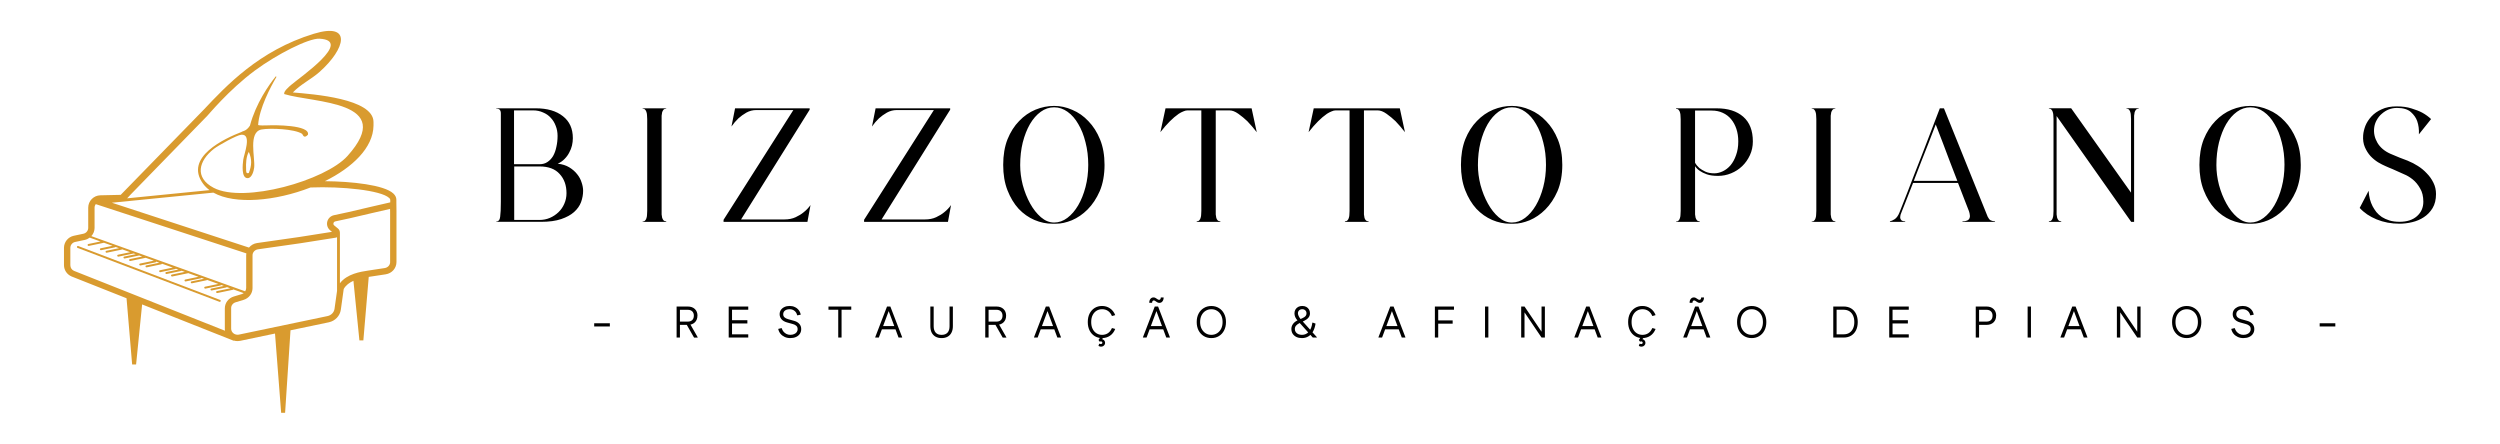 <?xml version="1.0" encoding="UTF-8"?>
<svg id="Camada_1" xmlns="http://www.w3.org/2000/svg" version="1.1" viewBox="0 0 1448.64 257.09">
  <!-- Generator: Adobe Illustrator 29.2.1, SVG Export Plug-In . SVG Version: 2.1.0 Build 116)  -->
  <defs>
    <style>
      .st0 {
        fill: #d99b2f;
      }
    </style>
  </defs>
  <g>
    <path class="st0" d="M229.75,122.85l-.07-5.15v-1.92c0-1.33-.58-2.55-1.73-3.63-5.29-5.01-24.18-7.03-39.72-7.16,15.85-7.84,28.01-19.28,28.2-32.2v-2.09c-.02-13.59-35.02-16.13-46.73-17.13,4.4-4.67,10.67-7.64,15.41-11.85,15.19-13.47,19.1-28.99-3.28-22.15-31.8,9.71-50.85,30.31-63.63,43.83l-48.26,49.51-11.81.26c-3.87.09-7.01,3.29-7.01,7.14v11.72c0,1.63-1.17,3.06-2.77,3.4l-5.6,1.19c-3.29.7-5.68,3.64-5.68,6.99v9.99c0,2.87,1.7,5.44,4.39,6.59l31.86,12.63,3.25,38.38h2.29l3.49-34.8,53.12,21.07.05-.13c.68.2,1.4.31,2.12.31.48,0,.97-.04,1.45-.14l20.26-4.24,3.56,45.91h2.29l3.13-47.79,22.2-4.64c3.66-.77,6.45-3.7,6.96-7.3l1.67-11.98c1.23-2.23,3.32-3.73,5.63-4.75l3.46,34.54h2.29l3.12-36.82c.07-.01.14-.02.21-.03l9.6-1.46c3.63-.55,6.26-3.54,6.26-7.11v-29h0ZM225.52,114.71c.41.39.62.75.62,1.07v1.48l-11.43,2.63-12.75,2.99-8.41,1.81c-1.95.42-3.45,1.86-3.92,3.76-.45,1.86.2,3.79,1.69,5.02l1.06.87-18.96,2.99-24.46,3.5c-1.9.27-3.55,1.25-4.69,2.63l-79.44-25.99,58.82-5.85c12.6,7.09,36.08,4.88,56.27-2.98,18.01-.74,40.89,1.62,45.58,6.07h0ZM147.85,40.77c12.55-9.28,30.98-18.68,37.26-18.35,19.81,1.03-11.23,22.32-16.34,26.72-1,.86-4.78,3.97-4,5.39,17.07,5.22,65.3,3.8,36.61,35.82-12.8,14.29-60.06,27.62-77.51,18.51-11.36-5.93-8.75-15.75.12-22.64,2.5-1.94,13.17-7.92,15.81-8.15,6.39-.57,1.54,11.37,1.14,14.53-.33,2.62-1.26,10.74,2.61,10.63,2.39-.07,3.52-4.12,3.74-6.22.61-5.68-3.59-20.57,4.29-21.98,5.14-.92,19.04-.31,23.42,2.48.52.33.91,3.21,3.43.58,1.47-5.82-20-5.62-23.04-5.45-1.99.11-5.18.11-5.82-.19.65-9.73,7.23-22.06,10.52-27.69.2-.34-.18-.67-.41-.37-3.8,4.75-11.37,15.37-14.85,28.4-2.01,3.14-4.11,3.19-4.71,3.52.02.03.03.05.04.07-9.85,3.77-33.8,14.76-22.43,30.16,1.01,1.37,2.25,2.58,3.68,3.63l-47.74,4.75,2.11-2.28,43.96-45.15s.03,0,.04-.01c.58-.47,12.66-15.33,28.06-26.72h0ZM144.18,100.25c-1.8.53-1.5-.97-1.57-2.31-.17-3.08,0-7.25,1.57-9.92,1.88,4.41,1.72,7.74,0,12.23ZM54.8,132.03v-11.72c0-.75.26-1.45.68-2.03l87.27,28.54c-.06.37-.1.74-.1,1.12v18.96c0,.7-.22,1.34-.59,1.9l-89.13-31.97c1.17-1.28,1.87-2.97,1.88-4.8ZM40.76,153.6v-9.99c0-1.63,1.16-3.06,2.76-3.4l5.6-1.19c1.07-.23,2.04-.69,2.87-1.33l6.24,2.24-7.02,1.46c-.31.06-.5.36-.44.67.06.27.29.45.55.45.04,0,.08,0,.12-.01l8.68-1.81s.07-.03.1-.04l4.99,1.79-6.87,1.43c-.31.06-.5.36-.44.67.06.27.29.45.55.45.04,0,.08,0,.12-.01l8.09-1.68c.14-.03.25-.11.33-.21l1.98.71-7.36,1.53c-.31.06-.5.36-.44.67.06.27.29.45.55.45.04,0,.08,0,.12-.01l8.6-1.79c.13-.03.24-.1.31-.2l4.69,1.68-7.06,1.47c-.31.06-.5.36-.44.67.06.27.29.45.55.45.04,0,.08,0,.12-.01l8.68-1.8s.09-.03.13-.06l1.23.44-6.66,1.38c-.3.06-.5.36-.44.67.06.27.29.45.55.45.04,0,.08,0,.12-.01l8.43-1.75s.01,0,.02,0l1.73.62-7.14,1.48c-.31.06-.5.36-.44.67.06.27.29.45.55.45.04,0,.08,0,.12-.01l8.95-1.86,4.67,1.68-7.97,1.66c-.31.06-.5.36-.44.67.06.27.29.45.55.45.04,0,.08,0,.12-.01l8.68-1.8c.24-.05.4-.23.44-.46l1.83.66-7.57,1.57c-.3.06-.5.36-.44.67.06.27.29.45.55.45.04,0,.08,0,.12-.01l8.43-1.75c.21-.04.35-.2.41-.38l6.3,2.26-7.45,1.55c-.31.06-.5.36-.44.67.06.27.29.45.55.45.04,0,.08,0,.12-.01l8.68-1.81c.13-.03.24-.11.32-.21l1.43.51-7.05,1.46c-.3.06-.5.36-.44.67.06.27.29.45.55.45.04,0,.08,0,.12-.01l8.43-1.75c.1-.02.19-.08.26-.15l1.88.67-7.53,1.56c-.31.06-.5.36-.44.67.06.27.29.45.55.45.04,0,.08,0,.12,0l8.95-1.86c.1-.02.18-.07.25-.13l6.02,2.16-7.64,1.59c-.31.06-.5.36-.44.67.06.27.29.45.55.45.04,0,.08,0,.12-.01l8.68-1.8c.17-.04.3-.15.38-.3l1.57.56-7.24,1.5c-.3.06-.5.36-.44.67.06.27.29.45.55.45.04,0,.08,0,.12-.01l8.43-1.75c.14-.03.26-.11.34-.22l6.52,2.34-7.71,1.6c-.31.06-.5.36-.44.67.06.27.29.45.55.45.04,0,.08,0,.12-.01l8.68-1.8c.19-.04.32-.17.39-.33l1.62.58-7.31,1.52c-.3.06-.5.36-.44.67.06.27.29.45.55.45.04,0,.08,0,.12-.01l8.43-1.75c.16-.03.28-.13.36-.25l2.04.73-7.79,1.62c-.31.06-.5.36-.44.67.06.27.29.45.55.45.04,0,.08,0,.12,0l8.95-1.86c.15-.03.27-.12.35-.24l6.01,2.15c-.34.24-.72.44-1.14.57l-4.59,1.39c-3.11.94-5.21,3.7-5.21,6.87v11.94c0,.35.03.69.08,1.02l-87.47-34.69c-1.28-.55-2.11-1.8-2.11-3.19ZM193.85,178.94c-.29,2.07-1.93,3.76-4.07,4.21l-51.4,10.75c-1.14.21-2.29-.08-3.17-.8-.82-.68-1.27-1.62-1.27-2.65v-11.94c0-1.54,1.04-2.88,2.59-3.35l4.59-1.39c3.12-.94,5.21-3.7,5.21-6.87v-18.96c0-1.75,1.33-3.22,3.17-3.48l24.48-3.5,20.37-3.21c.34-.05.66-.16.95-.31v31.1l-1.46,10.41h0ZM226.07,151.85c0,1.74-1.31,3.2-3.13,3.48l-9.61,1.46c-4.39.67-12.2,1.86-16.36,7.34v-29.38h-.02c0-.89-.39-1.73-1.1-2.32l-2.17-1.79c-.59-.48-.52-1.09-.46-1.32.13-.52.55-.91,1.11-1.04l8.44-1.82,12.77-2.99,10.49-2.41.03,1.82v28.97h0Z"/>
    <path class="st0" d="M127.55,173.81l-82.19-31.23c-.3-.11-.63.03-.74.33-.11.3.04.63.33.74l82.19,31.23c.07.03.14.04.2.04.23,0,.45-.14.54-.37.11-.3-.04-.63-.33-.74Z"/>
  </g>
  <path d="M323.19,94.86c2.58.26,4.8.96,6.66,2.09,1.86,1.13,3.38,2.45,4.57,3.97,1.19,1.46,2.05,3.05,2.58,4.77.6,1.72.89,3.35.89,4.87,0,2.19-.4,4.37-1.19,6.56-.79,2.12-2.15,4.04-4.07,5.76-1.86,1.66-4.34,3.01-7.45,4.07-3.11,1.06-6.99,1.59-11.62,1.59h-26.03v-.2c1.32,0,2.09-.89,2.29-2.68.27-1.85.4-4.77.4-8.74v-51.17c0-.93-.2-1.62-.6-2.09-.33-.46-1.03-.7-2.09-.7v-.2h22.95c6.62,0,11.86,1.52,15.7,4.57,3.84,2.98,5.76,7.22,5.76,12.72,0,1.39-.17,2.82-.5,4.27-.33,1.39-.86,2.75-1.59,4.07-.66,1.32-1.56,2.55-2.68,3.68-1.06,1.13-2.38,2.05-3.97,2.78ZM312.66,127.45c2.12,0,4.11-.4,5.96-1.19,1.86-.79,3.51-1.89,4.97-3.28,1.46-1.39,2.58-3.01,3.38-4.87.86-1.92,1.29-3.97,1.29-6.16,0-4.57-1.32-8.28-3.97-11.13-2.58-2.91-6.46-4.37-11.63-4.37h-14.7v31h14.7ZM297.85,95.16h14.8c1.79,0,3.31-.43,4.57-1.29,1.32-.86,2.42-2.02,3.28-3.48.86-1.52,1.49-3.28,1.89-5.27.46-1.99.7-4.11.7-6.36,0-2.12-.36-4.07-1.09-5.86-.66-1.79-1.62-3.35-2.88-4.67-1.19-1.32-2.68-2.35-4.47-3.08-1.72-.79-3.64-1.19-5.76-1.19h-11.03v31.2ZM386.06,62.97c-.66,0-1.19.2-1.59.6-.33.4-.6.89-.79,1.49-.13.6-.23,1.26-.3,1.99v57.23c.07.66.17,1.29.3,1.89.2.6.46,1.09.79,1.49.4.4.93.6,1.59.6v.3h-13.71v-.2c.66,0,1.16-.2,1.49-.6.4-.4.66-.89.79-1.49.2-.6.3-1.26.3-1.99.07-.73.1-1.42.1-2.09v-53.16c0-.66-.03-1.32-.1-1.99,0-.73-.1-1.39-.3-1.99-.13-.6-.4-1.09-.79-1.49-.33-.4-.83-.6-1.49-.6v-.2h13.71v.2ZM419.27,128.55v-1.19l40.44-63.59h-21.46c-2.05,0-3.97.5-5.76,1.49-1.72.99-3.25,2.09-4.57,3.28-1.46,1.39-2.82,2.98-4.07,4.77l2.09-10.53h43.22v.79l-39.74,63.59h25.14c2.45,0,4.6-.43,6.46-1.29,1.85-.86,3.41-1.82,4.67-2.88,1.52-1.19,2.85-2.58,3.97-4.17l-1.79,9.74h-48.59ZM500.7,128.55v-1.19l40.44-63.59h-21.46c-2.05,0-3.97.5-5.76,1.49-1.72.99-3.25,2.09-4.57,3.28-1.46,1.39-2.82,2.98-4.07,4.77l2.09-10.53h43.22v.79l-39.74,63.59h25.14c2.45,0,4.6-.43,6.46-1.29,1.85-.86,3.41-1.82,4.67-2.88,1.52-1.19,2.85-2.58,3.97-4.17l-1.79,9.74h-48.59ZM609.72,129.64c-3.44,0-6.89-.73-10.33-2.19-3.38-1.46-6.43-3.61-9.14-6.46-2.65-2.91-4.8-6.49-6.46-10.73-1.66-4.24-2.48-9.14-2.48-14.71s.83-10.57,2.48-14.8c1.72-4.24,3.97-7.78,6.76-10.63,2.78-2.91,5.93-5.1,9.44-6.56,3.58-1.46,7.19-2.19,10.83-2.19s7.09.76,10.53,2.29c3.51,1.46,6.62,3.64,9.34,6.56,2.78,2.85,5.03,6.39,6.76,10.63,1.72,4.24,2.58,9.14,2.58,14.71s-.93,10.9-2.78,15.2c-1.86,4.24-4.21,7.78-7.05,10.63-2.78,2.78-5.83,4.87-9.14,6.26-3.25,1.32-6.29,1.99-9.14,1.99h-2.19ZM630.59,95.56c0-4.7-.53-9.07-1.59-13.12-.99-4.04-2.38-7.55-4.17-10.53-1.72-3.05-3.81-5.43-6.26-7.15-2.39-1.72-4.97-2.58-7.75-2.58s-5.37.86-7.75,2.58c-2.39,1.72-4.47,4.11-6.26,7.15-1.72,2.98-3.11,6.52-4.17,10.63-.99,4.04-1.49,8.41-1.49,13.12,0,3.78.5,7.62,1.49,11.53,1.06,3.91,2.48,7.49,4.27,10.73,1.79,3.25,3.88,5.9,6.26,7.95,2.39,2.05,4.93,3.08,7.65,3.08s5.27-.89,7.65-2.68c2.39-1.79,4.47-4.21,6.26-7.25,1.79-3.05,3.21-6.59,4.27-10.63,1.06-4.04,1.59-8.31,1.59-12.82ZM728.22,76.58c-1.85-2.38-3.68-4.5-5.46-6.36-1.59-1.52-3.31-2.95-5.17-4.27-1.86-1.32-3.58-1.99-5.17-1.99h-7.95v60.31c.07.66.17,1.29.3,1.89.13.6.4,1.09.79,1.49.4.4.93.6,1.59.6v.3h-13.71v-.3c.66,0,1.16-.2,1.49-.6.4-.4.66-.89.79-1.49.2-.6.3-1.23.3-1.89.07-.73.1-1.42.1-2.09v-58.23h-7.95c-.79,0-1.62.2-2.48.6-.86.33-1.75.79-2.68,1.39-.86.6-1.72,1.26-2.58,1.99-.86.73-1.69,1.49-2.48,2.29-1.86,1.85-3.71,3.97-5.56,6.36l2.98-13.81h49.88l2.98,13.81ZM814.11,76.58c-1.86-2.38-3.68-4.5-5.47-6.36-1.59-1.52-3.31-2.95-5.17-4.27-1.86-1.32-3.58-1.99-5.17-1.99h-7.95v60.31c.07.66.17,1.29.3,1.89.13.6.4,1.09.8,1.49.4.4.93.6,1.59.6v.3h-13.71v-.3c.66,0,1.16-.2,1.49-.6.4-.4.66-.89.79-1.49.2-.6.3-1.23.3-1.89.07-.73.1-1.42.1-2.09v-58.23h-7.95c-.79,0-1.62.2-2.48.6-.86.33-1.75.79-2.68,1.39-.86.6-1.72,1.26-2.58,1.99-.86.73-1.69,1.49-2.48,2.29-1.86,1.85-3.71,3.97-5.57,6.36l2.98-13.81h49.88l2.98,13.81ZM874.97,129.64c-3.44,0-6.89-.73-10.33-2.19-3.38-1.46-6.43-3.61-9.14-6.46-2.65-2.91-4.8-6.49-6.46-10.73-1.66-4.24-2.48-9.14-2.48-14.71s.83-10.57,2.48-14.8c1.72-4.24,3.97-7.78,6.76-10.63,2.78-2.91,5.93-5.1,9.44-6.56,3.58-1.46,7.19-2.19,10.83-2.19s7.09.76,10.53,2.29c3.51,1.46,6.62,3.64,9.34,6.56,2.78,2.85,5.04,6.39,6.76,10.63,1.72,4.24,2.58,9.14,2.58,14.71s-.93,10.9-2.78,15.2c-1.85,4.24-4.21,7.78-7.05,10.63-2.78,2.78-5.83,4.87-9.14,6.26-3.25,1.32-6.29,1.99-9.14,1.99h-2.19ZM895.83,95.56c0-4.7-.53-9.07-1.59-13.12-.99-4.04-2.38-7.55-4.17-10.53-1.72-3.05-3.81-5.43-6.26-7.15-2.39-1.72-4.97-2.58-7.75-2.58s-5.37.86-7.75,2.58c-2.38,1.72-4.47,4.11-6.26,7.15-1.72,2.98-3.11,6.52-4.17,10.63-.99,4.04-1.49,8.41-1.49,13.12,0,3.78.5,7.62,1.49,11.53,1.06,3.91,2.48,7.49,4.27,10.73,1.79,3.25,3.87,5.9,6.26,7.95,2.39,2.05,4.93,3.08,7.65,3.08s5.27-.89,7.65-2.68c2.39-1.79,4.47-4.21,6.26-7.25,1.79-3.05,3.21-6.59,4.27-10.63,1.06-4.04,1.59-8.31,1.59-12.82Z"/>
  <path d="M994.73,62.77c6.56,0,11.69,1.62,15.4,4.87,3.71,3.25,5.57,8.02,5.57,14.31,0,2.85-.56,5.5-1.69,7.95-1.13,2.45-2.62,4.57-4.47,6.36-1.86,1.79-4.01,3.18-6.46,4.17-2.38.99-4.9,1.49-7.55,1.49s-4.74-.3-6.46-.89c-1.66-.6-3.01-1.26-4.07-1.99-1.19-.79-2.12-1.72-2.78-2.78v28.02c.07.66.17,1.29.3,1.89.2.6.46,1.09.8,1.49.4.4.93.6,1.59.6v.3h-13.71v-.2c.66,0,1.16-.2,1.49-.6.4-.4.66-.89.79-1.49.2-.6.3-1.26.3-1.99.07-.73.1-1.42.1-2.09v-53.06c0-.66-.03-1.32-.1-1.99,0-.73-.1-1.39-.3-1.99-.13-.6-.4-1.09-.79-1.49-.33-.4-.83-.6-1.49-.6v-.3h23.55ZM993.44,100.43c1.59,0,3.21-.4,4.87-1.19,1.66-.79,3.15-1.95,4.47-3.48,1.32-1.59,2.39-3.54,3.18-5.86.86-2.32,1.29-4.97,1.29-7.95,0-2.65-.36-5.07-1.09-7.25-.73-2.19-1.76-4.07-3.08-5.66-1.32-1.59-2.95-2.82-4.87-3.68-1.86-.86-3.97-1.29-6.36-1.29h-9.64v30.21c.6,1.13,1.43,2.15,2.48,3.08.93.73,2.09,1.42,3.48,2.09,1.39.66,3.15.99,5.27.99ZM1063.51,62.97c-.66,0-1.19.2-1.59.6-.33.4-.6.89-.8,1.49-.13.6-.23,1.26-.3,1.99v57.23c.07.66.17,1.29.3,1.89.2.6.46,1.09.8,1.49.4.4.93.6,1.59.6v.3h-13.71v-.2c.66,0,1.16-.2,1.49-.6.4-.4.66-.89.79-1.49.2-.6.3-1.26.3-1.99.07-.73.1-1.42.1-2.09v-53.16c0-.66-.03-1.32-.1-1.99,0-.73-.1-1.39-.3-1.99-.13-.6-.4-1.09-.79-1.49-.33-.4-.83-.6-1.49-.6v-.2h13.71v.2ZM1151.77,125.57c.53,1.06,1.09,1.76,1.69,2.09.66.33,1.52.53,2.58.6v.3h-18.88v-.3c.53,0,1.03-.03,1.49-.1.46-.13.89-.26,1.29-.4.46-.2.83-.5,1.09-.89.4-.73.53-1.46.4-2.19-.07-.79-.23-1.56-.5-2.29-.53-1.32-1.36-3.44-2.48-6.36-1.13-2.98-2.42-6.33-3.88-10.04h-26.03c-1.66,4.24-3.11,7.95-4.37,11.13-1.19,3.11-1.95,5.03-2.29,5.76-.2.4-.4.93-.6,1.59-.13.6-.2,1.19-.2,1.79.07.53.3.99.7,1.39.46.4,1.19.6,2.19.6v.3h-8.84v-.3c.73-.13,1.62-.53,2.68-1.19,1.13-.73,2.05-1.99,2.78-3.78.4-.93,1.03-2.52,1.89-4.77.93-2.25,1.95-4.87,3.08-7.85,1.19-3.05,2.45-6.33,3.78-9.84,1.39-3.51,2.78-7.05,4.17-10.63,3.18-8.28,6.69-17.42,10.53-27.42h2.39l25.34,62.8ZM1134.18,104.8c-1.39-3.71-2.85-7.49-4.37-11.33-1.46-3.84-2.78-7.35-3.97-10.53-1.46-3.71-2.85-7.32-4.17-10.83-1.32,3.51-2.72,7.12-4.17,10.83-1.26,3.18-2.65,6.69-4.17,10.53-1.46,3.84-2.92,7.62-4.37,11.33h25.24ZM1239.3,62.77v.2c-.66,0-1.19.2-1.59.6-.33.4-.6.89-.79,1.49-.13.6-.23,1.26-.3,1.99v61.5h-1.69l-43.22-61.31v57.03c.07.66.17,1.29.3,1.89.2.6.46,1.09.79,1.49.4.4.93.6,1.59.6v.3h-7.15v-.3c.66,0,1.16-.2,1.49-.6.4-.4.66-.89.79-1.49.2-.6.3-1.23.3-1.89.07-.73.1-1.42.1-2.09v-53.16c0-.66-.03-1.32-.1-1.99,0-.73-.1-1.39-.3-1.99-.13-.6-.4-1.09-.79-1.49-.33-.4-.83-.6-1.49-.6v-.2h12.92l34.68,48.89v-42.63c0-.66-.03-1.32-.1-1.99,0-.73-.1-1.39-.3-1.99-.13-.6-.4-1.09-.79-1.49-.33-.4-.83-.6-1.49-.6v-.2h7.15ZM1302.89,129.64c-3.45,0-6.9-.73-10.33-2.19-3.39-1.46-6.43-3.61-9.15-6.46-2.66-2.91-4.81-6.49-6.46-10.73-1.66-4.24-2.48-9.14-2.48-14.71s.83-10.57,2.48-14.8c1.73-4.24,3.98-7.78,6.76-10.63,2.78-2.91,5.93-5.1,9.44-6.56,3.57-1.46,7.18-2.19,10.83-2.19s7.09.76,10.53,2.29c3.51,1.46,6.62,3.64,9.34,6.56,2.78,2.85,5.03,6.39,6.76,10.63,1.72,4.24,2.58,9.14,2.58,14.71s-.93,10.9-2.78,15.2c-1.85,4.24-4.21,7.78-7.06,10.63-2.78,2.78-5.83,4.87-9.15,6.26-3.24,1.32-6.29,1.99-9.13,1.99h-2.19ZM1323.76,95.56c0-4.7-.53-9.07-1.59-13.12-.99-4.04-2.39-7.55-4.17-10.53-1.73-3.05-3.82-5.43-6.27-7.15-2.39-1.72-4.97-2.58-7.75-2.58s-5.36.86-7.75,2.58c-2.39,1.72-4.47,4.11-6.27,7.15-1.72,2.98-3.1,6.52-4.16,10.63-1,4.04-1.5,8.41-1.5,13.12,0,3.78.49,7.62,1.5,11.53,1.06,3.91,2.48,7.49,4.28,10.73,1.78,3.25,3.87,5.9,6.25,7.95,2.39,2.05,4.93,3.08,7.65,3.08s5.26-.89,7.65-2.68c2.39-1.79,4.47-4.21,6.27-7.25,1.78-3.05,3.21-6.59,4.26-10.63,1.06-4.04,1.59-8.31,1.59-12.82ZM1395.46,93.27c1.85.73,3.71,1.69,5.56,2.88,1.92,1.19,3.65,2.62,5.17,4.27,1.58,1.59,2.88,3.41,3.87,5.46,1,1.99,1.5,4.17,1.5,6.56,0,3.25-.67,5.96-1.99,8.15-1.32,2.19-3.02,3.94-5.07,5.27-1.99,1.32-4.24,2.29-6.76,2.88-2.51.6-4.97.89-7.34.89-4.77,0-9.18-.83-13.22-2.48-4.04-1.66-7.32-3.88-9.84-6.66l5.17-9.94c.2,3.38.96,6.36,2.29,8.94.61,1.13,1.32,2.25,2.19,3.38.87,1.06,1.93,2.02,3.18,2.88,1.26.79,2.72,1.46,4.38,1.99,1.73.53,3.68.79,5.87.79,4.3,0,7.67-1.09,10.13-3.28,2.45-2.19,3.67-4.97,3.67-8.35,0-3.11-.63-5.7-1.89-7.75-1.19-2.12-2.61-3.84-4.26-5.17-1.66-1.32-3.31-2.32-4.97-2.98-1.66-.73-2.92-1.29-3.78-1.69-.99-.46-1.95-.89-2.88-1.29-.79-.33-1.59-.66-2.39-.99-.73-.33-1.32-.6-1.79-.79-1.26-.53-2.68-1.26-4.26-2.19-1.59-.99-3.05-2.19-4.37-3.58-1.32-1.46-2.42-3.18-3.28-5.17-.87-1.99-1.2-4.31-1-6.96.14-1.72.57-3.54,1.3-5.46.79-1.92,1.95-3.71,3.47-5.37,1.59-1.72,3.57-3.11,5.96-4.17,2.39-1.13,5.26-1.69,8.65-1.69s6.19.4,8.64,1.19c2.46.73,4.54,1.56,6.27,2.48,1.92,1.06,3.61,2.29,5.07,3.68l-7.06,8.84c.14-2.85-.2-5.4-.99-7.65-.67-1.92-1.89-3.68-3.68-5.27-1.79-1.59-4.47-2.38-8.05-2.38-1.66,0-3.25.3-4.77.89-1.46.6-2.78,1.42-3.98,2.48-1.19.99-2.18,2.22-2.98,3.68-.79,1.39-1.29,2.91-1.48,4.57-.33,2.98.3,5.83,1.88,8.55,1.59,2.72,4.08,4.84,7.45,6.36,1.73.73,3.55,1.49,5.47,2.29,1.98.73,3.63,1.36,4.97,1.89Z"/>
  <path d="M344.31,189.17v-1.85h9.07v1.85h-9.07ZM392.06,195.6v-17.99h1.93v17.99h-1.93ZM393.17,188.25v-1.9h5.42c1.08,0,1.93-.3,2.54-.9.62-.62.92-1.46.92-2.52h2.08c0,1.61-.51,2.9-1.52,3.88-1.01.96-2.36,1.44-4.04,1.44h-5.42ZM402.06,182.93c0-1.06-.31-1.89-.92-2.49-.62-.62-1.47-.92-2.54-.92h-5.42v-1.9h5.42c1.68,0,3.02.48,4.04,1.44,1.01.96,1.52,2.25,1.52,3.88h-2.08ZM402.16,195.6l-4.45-7.81,1.75-.82,4.81,8.43v.21h-2.11ZM422.25,195.6v-17.99h1.93v17.99h-1.93ZM423.25,195.6v-1.88h10.33v1.88h-10.33ZM423.25,187.43v-1.88h9.82v1.88h-9.82ZM423.25,179.49v-1.88h10.33v1.88h-10.33ZM457.93,195.91c-1.18,0-2.26-.22-3.24-.67-.98-.45-1.79-1.06-2.44-1.85-.65-.81-1.09-1.74-1.31-2.8l1.77-.44.28.05c.19.72.52,1.37,1,1.95.48.57,1.05,1.02,1.72,1.36.69.34,1.41.51,2.19.51.84,0,1.58-.14,2.21-.41.65-.27,1.16-.65,1.52-1.13.38-.5.56-1.06.56-1.7,0-.86-.24-1.51-.72-1.95-.48-.46-1.13-.81-1.95-1.03l-3.52-.98c-1.39-.39-2.44-1.01-3.16-1.85s-1.08-1.81-1.08-2.9c0-.94.24-1.76.72-2.47.5-.72,1.18-1.29,2.06-1.7.87-.41,1.87-.62,3.01-.62s2.12.21,3.01.64c.91.41,1.65.99,2.24,1.75.6.75.99,1.64,1.18,2.65l-1.8.39-.28-.05c-.22-1.06-.73-1.91-1.52-2.54-.79-.63-1.73-.95-2.83-.95s-2.04.26-2.72.8c-.67.53-1,1.24-1,2.13,0,.7.24,1.29.72,1.75.48.46,1.17.82,2.08,1.08l3.52.98c1.3.36,2.31.95,3.03,1.77.72.81,1.08,1.81,1.08,3.01,0,1.05-.27,1.96-.8,2.75-.51.77-1.25,1.38-2.21,1.82-.94.43-2.05.64-3.32.64ZM485.72,195.6v-17.99h1.93v17.99h-1.93ZM480.06,179.49v-1.88h13.21v1.88h-13.21ZM520.67,195.6l-6.5-17.45-.18-.54h1.93l6.84,17.78v.21h-2.08ZM507.15,195.6v-.21l6.84-17.78h1.93l-.18.54-6.5,17.45h-2.08ZM509.67,190.84l.77-1.88h9.28l.77,1.88h-10.82ZM545.62,195.91c-1.35,0-2.52-.27-3.5-.82s-1.73-1.34-2.26-2.36c-.51-1.05-.77-2.3-.77-3.75v-11.36h1.93v11.41c0,1.61.39,2.85,1.18,3.73.79.86,1.93,1.28,3.42,1.28s2.63-.43,3.42-1.28c.79-.87,1.18-2.12,1.18-3.73v-11.41h1.93v11.36c0,1.46-.27,2.71-.8,3.75-.51,1.03-1.26,1.82-2.24,2.36-.98.55-2.14.82-3.5.82ZM570.91,195.6v-17.99h1.93v17.99h-1.93ZM572.02,188.25v-1.9h5.42c1.08,0,1.93-.3,2.54-.9.62-.62.93-1.46.93-2.52h2.08c0,1.61-.51,2.9-1.52,3.88-1.01.96-2.36,1.44-4.04,1.44h-5.42ZM580.91,182.93c0-1.06-.31-1.89-.93-2.49-.62-.62-1.46-.92-2.54-.92h-5.42v-1.9h5.42c1.68,0,3.02.48,4.04,1.44,1.01.96,1.52,2.25,1.52,3.88h-2.08ZM581.01,195.6l-4.45-7.81,1.75-.82,4.81,8.43v.21h-2.11ZM612.69,195.6l-6.5-17.45-.18-.54h1.93l6.84,17.78v.21h-2.08ZM599.18,195.6v-.21l6.84-17.78h1.93l-.18.54-6.5,17.45h-2.08ZM601.69,190.84l.77-1.88h9.28l.77,1.88h-10.82ZM638.57,195.91c-1.59,0-3.02-.39-4.27-1.16-1.23-.77-2.21-1.85-2.93-3.24-.7-1.41-1.05-3.04-1.05-4.91s.35-3.52,1.05-4.91c.72-1.39,1.7-2.47,2.93-3.24,1.25-.77,2.67-1.16,4.27-1.16,1.73,0,3.27.46,4.62,1.39,1.35.91,2.36,2.21,3.03,3.91l-1.67.49-.28-.05c-.53-1.27-1.29-2.23-2.26-2.88s-2.1-.98-3.37-.98-2.3.3-3.26.9c-.96.6-1.71,1.46-2.26,2.57-.55,1.11-.82,2.43-.82,3.96s.27,2.84.82,3.96c.55,1.11,1.3,1.97,2.26,2.57.96.6,2.05.9,3.26.9s2.39-.33,3.37-.98c.98-.67,1.73-1.63,2.26-2.88l.28-.05,1.67.49c-.67,1.7-1.68,3.01-3.03,3.93-1.35.91-2.89,1.36-4.62,1.36ZM637.95,200.87c-.21,0-.43-.03-.67-.1-.24-.05-.5-.16-.77-.33l.41-1.23.23-.05c.14.07.27.12.39.15.14.03.25.05.33.05.27,0,.49-.08.64-.23.17-.14.26-.31.26-.51,0-.24-.09-.44-.26-.59-.15-.14-.36-.21-.62-.21s-.47.07-.64.21l-.72-1.03,1.18-1.72h1.83l-1.67,2.24-.18-.98c.09-.02.17-.03.26-.05h.26c.6,0,1.11.21,1.52.62.41.41.62.92.62,1.52,0,.65-.24,1.19-.72,1.62-.46.43-1.02.64-1.67.64ZM675.81,195.6l-6.5-17.45-.18-.54h1.93l6.84,17.78v.21h-2.08ZM662.29,195.6v-.21l6.84-17.78h1.93l-.18.54-6.5,17.45h-2.08ZM664.81,190.84l.77-1.88h9.28l.77,1.88h-10.82ZM671.8,175.5c-.36,0-.69-.07-.98-.21-.29-.14-.56-.3-.82-.49-.24-.19-.48-.35-.72-.49-.24-.14-.49-.21-.75-.21-.29,0-.52.13-.69.39-.17.26-.26.58-.26.98h-1.64c0-.92.22-1.68.67-2.26.46-.58,1.06-.87,1.8-.87.36,0,.68.07.98.21.29.14.56.3.8.49.26.19.51.35.75.49.24.14.49.21.75.21.29,0,.52-.13.69-.39.17-.26.26-.58.26-.98h1.64c0,.93-.23,1.68-.69,2.26-.44.58-1.04.87-1.77.87ZM701.92,195.91c-1.63,0-3.08-.39-4.37-1.16-1.28-.79-2.3-1.88-3.03-3.26-.72-1.41-1.08-3.03-1.08-4.88s.36-3.47,1.08-4.86c.74-1.41,1.75-2.49,3.03-3.26,1.29-.79,2.74-1.18,4.37-1.18s3.1.39,4.37,1.18c1.29.77,2.29,1.86,3.01,3.26.74,1.39,1.1,3.01,1.1,4.86s-.37,3.48-1.1,4.88c-.72,1.39-1.72,2.48-3.01,3.26-1.27.77-2.72,1.16-4.37,1.16ZM701.92,194.03c1.23,0,2.34-.31,3.32-.92.99-.62,1.77-1.48,2.34-2.6.56-1.11.85-2.42.85-3.91s-.28-2.82-.85-3.93c-.57-1.11-1.34-1.97-2.34-2.57-.98-.62-2.08-.92-3.32-.92s-2.34.31-3.31.92c-.98.6-1.76,1.46-2.34,2.57-.57,1.11-.85,2.42-.85,3.93s.28,2.79.85,3.91c.58,1.11,1.36,1.98,2.34,2.6.98.62,2.08.92,3.31.92ZM754.41,195.91c-1.2,0-2.26-.21-3.19-.64-.91-.44-1.63-1.06-2.16-1.85-.51-.8-.77-1.76-.77-2.85,0-1.01.31-1.95.93-2.83.63-.89,1.58-1.62,2.83-2.19l2.6-1.16c.94-.43,1.58-.86,1.9-1.29.34-.44.51-.96.51-1.54,0-.7-.23-1.28-.69-1.72-.45-.44-1.04-.67-1.77-.67s-1.34.22-1.82.67c-.46.45-.69,1.02-.69,1.72,0,.45.15.99.44,1.62.29.63.72,1.27,1.28,1.9l9.25,10.3v.21h-2.36l-8.64-9.64c-.74-.8-1.25-1.56-1.54-2.26-.29-.72-.44-1.43-.44-2.13,0-.84.19-1.58.57-2.21.39-.65.92-1.16,1.59-1.52.68-.36,1.47-.54,2.36-.54s1.67.18,2.34.54c.67.36,1.19.87,1.57,1.52.38.63.56,1.37.56,2.21,0,.94-.29,1.77-.87,2.49-.56.7-1.38,1.31-2.44,1.83l-2.6,1.26c-.89.43-1.59.92-2.11,1.49-.5.55-.75,1.23-.75,2.06,0,.67.18,1.26.54,1.77.36.5.85.88,1.46,1.16.63.27,1.35.41,2.13.41,1.63,0,2.96-.62,4.01-1.85,1.05-1.23,1.71-2.96,2-5.19l.28-.05,1.57.57c-.26,1.78-.75,3.31-1.46,4.57-.7,1.25-1.6,2.2-2.7,2.85-1.08.65-2.32.98-3.73.98ZM812.27,195.6l-6.5-17.45-.18-.54h1.93l6.84,17.78v.21h-2.08ZM798.76,195.6v-.21l6.84-17.78h1.93l-.18.54-6.5,17.45h-2.08ZM801.27,190.84l.77-1.88h9.28l.77,1.88h-10.82ZM831.45,195.6v-17.99h1.93v17.99h-1.93ZM832.45,187.55v-1.88h9.3v1.88h-9.3ZM832.45,179.49v-1.88h10.07v1.88h-10.07ZM860.51,195.6v-17.99h1.93v17.99h-1.93ZM893.26,195.6l-11.8-17.45v-.54h1.93l11.8,17.45v.54h-1.93ZM881.46,195.6v-17.99h1.93v17.99h-1.93ZM893.26,195.6v-17.99h1.93v17.99h-1.93ZM925.8,195.6l-6.5-17.45-.18-.54h1.93l6.84,17.78v.21h-2.08ZM912.29,195.6v-.21l6.84-17.78h1.93l-.18.54-6.5,17.45h-2.08ZM914.8,190.84l.77-1.88h9.28l.77,1.88h-10.82ZM951.68,195.91c-1.59,0-3.01-.39-4.27-1.16-1.23-.77-2.21-1.85-2.93-3.24-.7-1.41-1.05-3.04-1.05-4.91s.35-3.52,1.05-4.91c.72-1.39,1.7-2.47,2.93-3.24,1.25-.77,2.67-1.16,4.27-1.16,1.73,0,3.27.46,4.63,1.39,1.35.91,2.36,2.21,3.03,3.91l-1.67.49-.28-.05c-.53-1.27-1.29-2.23-2.26-2.88-.98-.65-2.1-.98-3.37-.98s-2.3.3-3.26.9c-.96.6-1.71,1.46-2.26,2.57-.55,1.11-.82,2.43-.82,3.96s.27,2.84.82,3.96c.55,1.11,1.3,1.97,2.26,2.57.96.6,2.05.9,3.26.9s2.39-.33,3.37-.98c.98-.67,1.73-1.63,2.26-2.88l.28-.05,1.67.49c-.67,1.7-1.68,3.01-3.03,3.93-1.35.91-2.89,1.36-4.63,1.36ZM951.06,200.87c-.21,0-.43-.03-.67-.1-.24-.05-.5-.16-.77-.33l.41-1.23.23-.05c.14.07.27.12.39.15.14.03.25.05.33.05.27,0,.49-.08.64-.23.17-.14.26-.31.26-.51,0-.24-.09-.44-.26-.59-.15-.14-.36-.21-.62-.21s-.47.07-.64.21l-.72-1.03,1.18-1.72h1.83l-1.67,2.24-.18-.98c.09-.02.17-.03.26-.05h.26c.6,0,1.1.21,1.52.62.41.41.62.92.62,1.52,0,.65-.24,1.19-.72,1.62-.46.43-1.02.64-1.67.64ZM988.92,195.6l-6.5-17.45-.18-.54h1.93l6.84,17.78v.21h-2.08ZM975.4,195.6v-.21l6.84-17.78h1.93l-.18.54-6.5,17.45h-2.08ZM977.92,190.84l.77-1.88h9.28l.77,1.88h-10.82ZM984.91,175.5c-.36,0-.69-.07-.98-.21-.29-.14-.56-.3-.82-.49-.24-.19-.48-.35-.72-.49-.24-.14-.49-.21-.75-.21-.29,0-.52.13-.69.39-.17.26-.26.58-.26.98h-1.64c0-.92.22-1.68.67-2.26.46-.58,1.06-.87,1.8-.87.36,0,.68.07.98.21s.56.3.8.49c.26.19.5.35.75.49.24.14.49.21.75.21.29,0,.52-.13.69-.39.17-.26.26-.58.26-.98h1.64c0,.93-.23,1.68-.69,2.26-.44.58-1.04.87-1.77.87ZM1015.03,195.91c-1.63,0-3.08-.39-4.37-1.16-1.29-.79-2.3-1.88-3.03-3.26-.72-1.41-1.08-3.03-1.08-4.88s.36-3.47,1.08-4.86c.74-1.41,1.75-2.49,3.03-3.26,1.29-.79,2.74-1.18,4.37-1.18s3.1.39,4.37,1.18c1.29.77,2.29,1.86,3.01,3.26.74,1.39,1.1,3.01,1.1,4.86s-.37,3.48-1.1,4.88c-.72,1.39-1.72,2.48-3.01,3.26-1.27.77-2.72,1.16-4.37,1.16ZM1015.03,194.03c1.23,0,2.34-.31,3.32-.92.99-.62,1.77-1.48,2.34-2.6.56-1.11.85-2.42.85-3.91s-.28-2.82-.85-3.93c-.57-1.11-1.34-1.97-2.34-2.57-.98-.62-2.08-.92-3.32-.92s-2.34.31-3.31.92c-.98.6-1.76,1.46-2.34,2.57-.56,1.11-.85,2.42-.85,3.93s.28,2.79.85,3.91c.58,1.11,1.36,1.98,2.34,2.6.98.62,2.08.92,3.31.92ZM1063.22,195.6v-1.88h5.11c1.3,0,2.41-.29,3.31-.87.93-.6,1.63-1.43,2.11-2.49.5-1.06.75-2.31.75-3.75s-.25-2.72-.75-3.78c-.48-1.06-1.18-1.88-2.11-2.47-.91-.58-2.01-.87-3.31-.87h-5.11v-1.88h5.11c1.7,0,3.15.38,4.37,1.13,1.22.75,2.15,1.81,2.8,3.16.65,1.34.98,2.9.98,4.7s-.33,3.38-.98,4.73c-.65,1.34-1.58,2.38-2.8,3.14-1.22.75-2.67,1.13-4.37,1.13h-5.11ZM1062.3,195.6v-17.99h1.93v17.99h-1.93ZM1094.72,195.6v-17.99h1.93v17.99h-1.93ZM1095.72,195.6v-1.88h10.33v1.88h-10.33ZM1095.72,187.43v-1.88h9.82v1.88h-9.82ZM1095.72,179.49v-1.88h10.33v1.88h-10.33ZM1154.6,182.93c0-1.06-.31-1.89-.92-2.49-.62-.62-1.46-.92-2.54-.92h-5.16v-1.9h5.16c1.68,0,3.02.48,4.04,1.44,1.01.96,1.52,2.25,1.52,3.88h-2.08ZM1144.86,195.6v-17.99h1.93v17.99h-1.93ZM1145.97,188.25v-1.9h5.16c1.08,0,1.93-.3,2.54-.9.62-.62.92-1.46.92-2.52h2.08c0,1.61-.51,2.9-1.52,3.88-1.01.96-2.36,1.44-4.04,1.44h-5.16ZM1174.92,195.6v-17.99h1.93v17.99h-1.93ZM1207.47,195.6l-6.5-17.45-.18-.54h1.93l6.84,17.78v.21h-2.08ZM1193.95,195.6v-.21l6.84-17.78h1.93l-.18.54-6.5,17.45h-2.08ZM1196.47,190.84l.77-1.88h9.28l.77,1.88h-10.82ZM1238.44,195.6l-11.8-17.45v-.54h1.93l11.8,17.45v.54h-1.93ZM1226.64,195.6v-17.99h1.93v17.99h-1.93ZM1238.44,195.6v-17.99h1.93v17.99h-1.93ZM1267.1,195.91c-1.63,0-3.08-.39-4.37-1.16-1.29-.79-2.3-1.88-3.03-3.26-.72-1.41-1.08-3.03-1.08-4.88s.36-3.47,1.08-4.86c.74-1.41,1.75-2.49,3.03-3.26,1.29-.79,2.74-1.18,4.37-1.18s3.1.39,4.37,1.18c1.29.77,2.29,1.86,3.01,3.26.73,1.39,1.1,3.01,1.1,4.86s-.37,3.48-1.1,4.88c-.72,1.39-1.72,2.48-3.01,3.26-1.27.77-2.72,1.16-4.37,1.16ZM1267.1,194.03c1.23,0,2.34-.31,3.31-.92.99-.62,1.78-1.48,2.34-2.6.56-1.11.84-2.42.84-3.91s-.28-2.82-.84-3.93c-.57-1.11-1.35-1.97-2.34-2.57-.98-.62-2.08-.92-3.31-.92s-2.34.31-3.31.92c-.98.6-1.76,1.46-2.34,2.57-.56,1.11-.85,2.42-.85,3.93s.28,2.79.85,3.91c.58,1.11,1.36,1.98,2.34,2.6.98.62,2.08.92,3.31.92ZM1299.92,195.91c-1.19,0-2.26-.22-3.24-.67-.98-.45-1.79-1.06-2.45-1.85-.64-.81-1.09-1.74-1.31-2.8l1.78-.44.28.05c.19.72.52,1.37,1,1.95.48.57,1.05,1.02,1.72,1.36.69.34,1.42.51,2.19.51.84,0,1.57-.14,2.21-.41.64-.27,1.15-.65,1.51-1.13.38-.5.57-1.06.57-1.7,0-.86-.23-1.51-.72-1.95-.48-.46-1.14-.81-1.95-1.03l-3.52-.98c-1.38-.39-2.45-1.01-3.16-1.85s-1.08-1.81-1.08-2.9c0-.94.23-1.76.72-2.47.49-.72,1.19-1.29,2.05-1.7.88-.41,1.88-.62,3.02-.62s2.11.21,3,.64c.91.41,1.66.99,2.24,1.75.59.75.99,1.64,1.19,2.65l-1.8.39-.28-.05c-.22-1.06-.73-1.91-1.51-2.54-.79-.63-1.73-.95-2.83-.95s-2.04.26-2.73.8c-.67.53-1,1.24-1,2.13,0,.7.25,1.29.72,1.75.48.46,1.17.82,2.09,1.08l3.52.98c1.3.36,2.31.95,3.03,1.77.72.81,1.09,1.81,1.09,3.01,0,1.05-.27,1.96-.8,2.75-.52.77-1.25,1.38-2.21,1.82-.94.43-2.04.64-3.31.64ZM1344.15,189.17v-1.85h9.07v1.85h-9.07Z"/>
</svg>